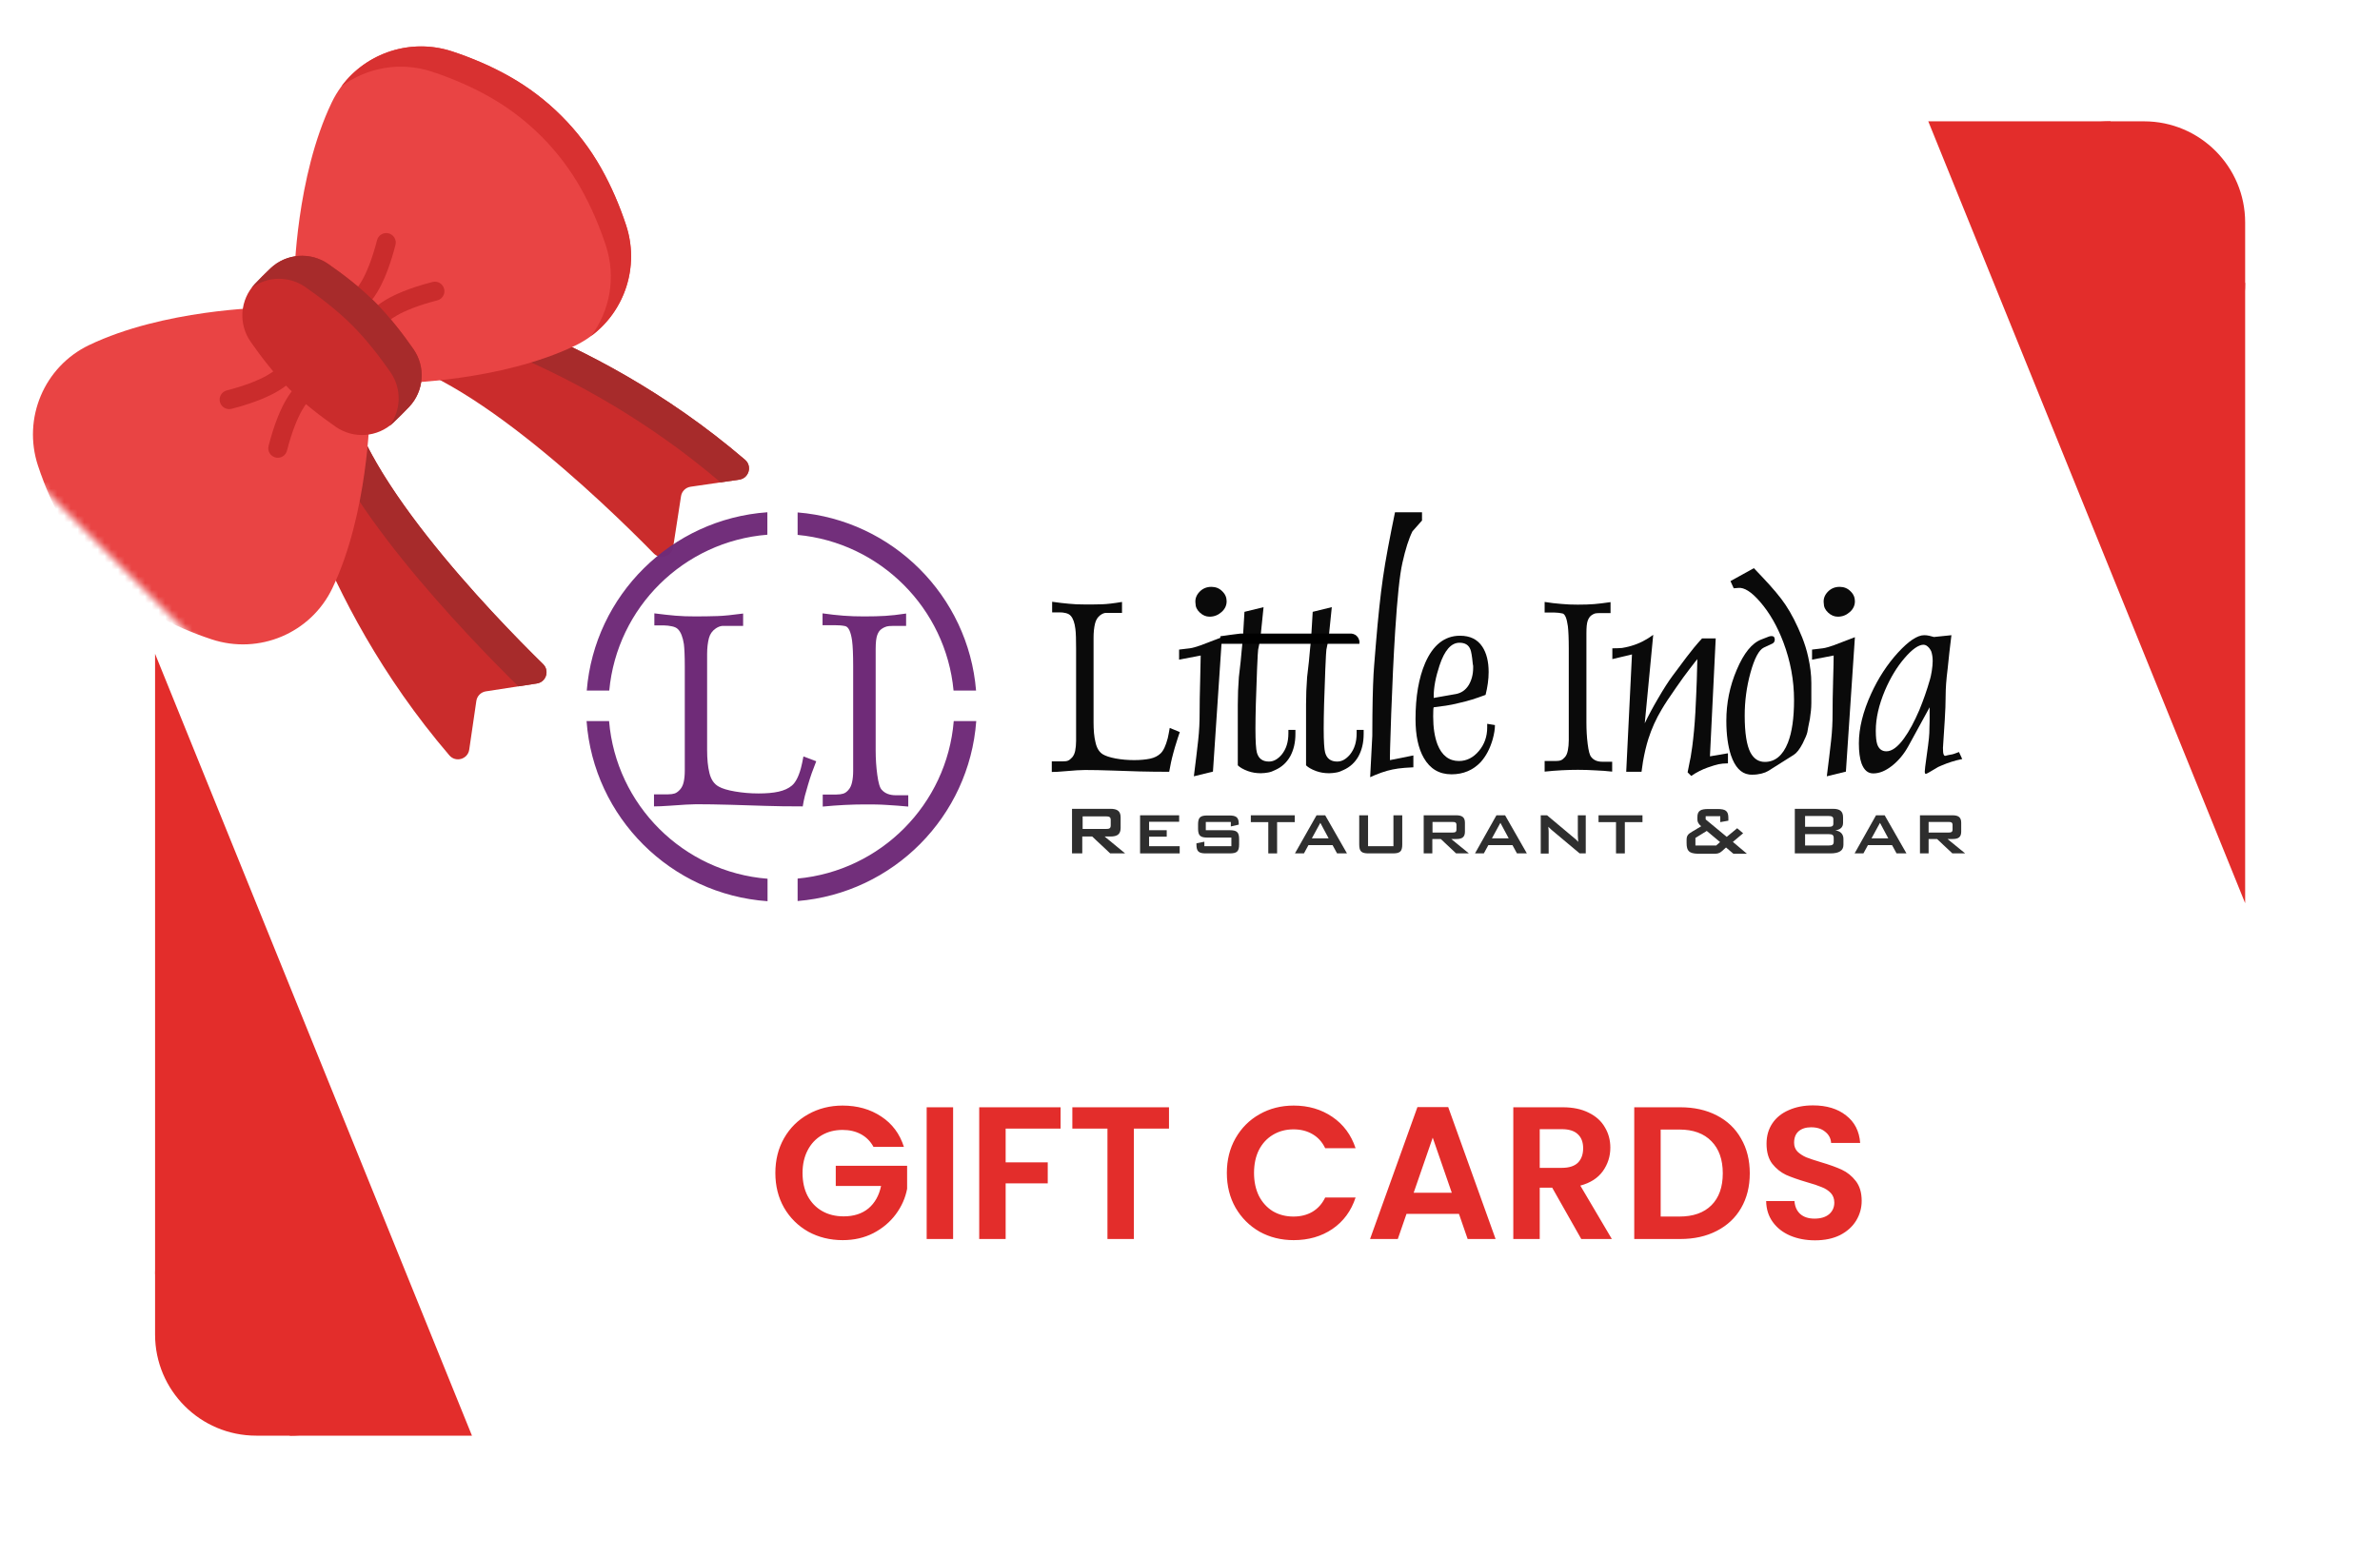 <svg width="353" height="231" viewBox="0 0 353 231" fill="none" xmlns="http://www.w3.org/2000/svg">
<path d="M318 18H38C29.716 18 23 24.716 23 33V198C23 206.284 29.716 213 38 213H318C326.284 213 333 206.284 333 198V33C333 24.716 326.284 18 318 18Z" fill="white"/>
<mask id="mask0_1_4" style="mask-type:luminance" maskUnits="userSpaceOnUse" x="-8" y="-10" width="137" height="137">
<path d="M60.073 -10L-8 58.073L60.073 126.147L128.147 58.073L60.073 -10Z" fill="white"/>
</mask>
<g mask="url(#mask0_1_4)">
<g filter="url(#filter0_d_1_4)">
<path d="M41.751 59.447C41.751 59.447 46.458 84.487 66.649 108.068C67.589 109.166 69.387 108.645 69.596 107.214L70.651 99.996C70.757 99.264 71.329 98.687 72.06 98.574L79.63 97.404C81.001 97.192 81.543 95.507 80.552 94.535C73.149 87.279 51.464 64.918 51.367 51.889L41.751 59.447Z" fill="#CA2C2C"/>
<path d="M61.881 39.315C61.881 39.315 86.921 44.023 110.502 64.213C111.6 65.154 111.079 66.952 109.648 67.161L102.43 68.215C101.698 68.322 101.121 68.893 101.008 69.625L99.838 77.194C99.626 78.566 97.941 79.107 96.969 78.116C89.713 70.713 67.352 49.028 54.323 48.931L61.881 39.315Z" fill="#CA2C2C"/>
<path d="M51.384 52.429C52.054 65.525 73.251 87.377 80.551 94.534C81.543 95.506 80.999 97.191 79.629 97.403L76.879 97.828C69.403 90.48 48.751 69.156 46.494 55.717L51.074 52.119L51.367 51.889C51.369 52.066 51.373 52.247 51.384 52.429Z" fill="#A72B2B"/>
<path d="M109.648 67.162L106.87 67.567C85.549 49.373 63.082 43.813 59.043 42.927L61.881 39.315C61.881 39.315 86.92 44.024 110.502 64.214C111.599 65.154 111.078 66.952 109.648 67.162Z" fill="#A72B2B"/>
<path d="M13.196 47.207C6.537 50.404 3.319 58.078 5.635 65.092C6.597 68.005 7.811 70.84 9.314 73.516C12.506 79.198 17.27 83.972 22.975 87.177C25.651 88.68 28.487 89.895 31.399 90.857C38.414 93.173 46.087 89.954 49.284 83.295C54.602 72.219 54.832 57.36 54.832 57.36L46.982 49.51L39.131 41.659C39.131 41.659 24.273 41.889 13.196 47.207Z" fill="#E94444"/>
<path d="M49.206 11.195C52.403 4.536 60.077 1.318 67.091 3.634C70.004 4.596 72.839 5.811 75.515 7.313C81.197 10.505 85.971 15.269 89.176 20.975C90.679 23.65 91.894 26.486 92.856 29.398C95.172 36.413 91.953 44.087 85.294 47.284C74.218 52.601 59.359 52.832 59.359 52.832L51.509 44.981L43.658 37.13C43.658 37.13 43.888 22.272 49.206 11.195Z" fill="#E94444"/>
<path d="M89.175 20.975C90.678 23.65 91.894 26.487 92.855 29.398C94.876 35.513 92.687 42.129 87.681 45.845C90.47 42.098 91.404 37.103 89.851 32.402C88.89 29.491 87.674 26.654 86.171 23.979C82.968 18.274 78.193 13.51 72.511 10.319C69.836 8.815 67 7.601 64.087 6.639C59.386 5.086 54.391 6.02 50.644 8.808C54.361 3.802 60.977 1.613 67.091 3.635C70.004 4.597 72.84 5.811 75.515 7.314C81.197 10.506 85.972 15.27 89.175 20.975Z" fill="#D83131"/>
<path d="M42.973 52.73C42.149 53.555 39.9 55.222 34.338 56.654C33.583 56.848 32.814 56.394 32.62 55.64C32.426 54.886 32.881 54.117 33.635 53.923C39.6 52.387 41.048 50.663 41.062 50.645C41.038 50.675 41.028 50.691 41.028 50.691L43.356 52.284C43.299 52.368 43.181 52.522 42.973 52.73Z" fill="#CA2C2C"/>
<path d="M42.199 63.501C41.858 63.842 41.35 63.999 40.849 63.87C40.095 63.676 39.64 62.907 39.835 62.153C41.627 55.189 43.789 53.418 44.205 53.135L45.798 55.462C45.798 55.462 45.814 55.453 45.844 55.429C45.825 55.443 44.101 56.892 42.566 62.856C42.501 63.109 42.371 63.328 42.199 63.501Z" fill="#CA2C2C"/>
<path d="M54.731 40.973C54.523 41.181 54.368 41.298 54.285 41.355L52.692 39.028C52.692 39.028 52.676 39.037 52.646 39.061C52.663 39.047 54.388 37.598 55.923 31.634C56.117 30.88 56.886 30.426 57.641 30.62C58.395 30.814 58.849 31.583 58.655 32.337C57.223 37.899 55.556 40.148 54.731 40.973Z" fill="#CA2C2C"/>
<path d="M65.501 40.199C65.328 40.371 65.109 40.501 64.856 40.566C58.891 42.102 57.443 43.826 57.429 43.844C57.452 43.814 57.462 43.798 57.462 43.798L55.134 42.205C55.419 41.79 57.189 39.627 64.153 37.835C64.907 37.641 65.676 38.095 65.87 38.849C65.999 39.35 65.842 39.858 65.501 40.199Z" fill="#CA2C2C"/>
<path d="M55.647 40.843C53.458 38.654 50.827 36.652 48.69 35.166C46.047 33.329 42.472 33.589 40.133 35.8C39.401 36.492 38.492 37.401 37.8 38.133C35.588 40.472 35.329 44.047 37.166 46.69C38.652 48.827 40.654 51.458 42.843 53.647C45.031 55.836 47.663 57.838 49.8 59.324C52.443 61.161 56.018 60.901 58.357 58.69C59.089 57.998 59.998 57.089 60.69 56.357C62.901 54.018 63.161 50.443 61.324 47.8C59.838 45.663 57.836 43.031 55.647 40.843Z" fill="#CA2C2C"/>
<path d="M55.647 40.843C57.836 43.032 59.838 45.663 61.324 47.8C63.162 50.443 62.901 54.018 60.69 56.357C59.998 57.09 59.09 57.998 58.357 58.691C58.169 58.867 57.974 59.033 57.771 59.186C59.515 56.864 59.601 53.645 57.909 51.214C56.424 49.077 54.422 46.447 52.233 44.257C50.044 42.069 47.412 40.066 45.275 38.58C42.845 36.89 39.626 36.974 37.304 38.718C37.456 38.515 37.623 38.32 37.799 38.132C38.492 37.4 39.4 36.492 40.132 35.799C42.471 33.588 46.048 33.329 48.69 35.166C50.827 36.651 53.459 38.654 55.647 40.843Z" fill="#A72B2B"/>
</g>
</g>
<path d="M58 198C58 206.284 51.284 213 43 213H38C29.716 213 23 206.284 23 198V189C23 180.716 29.716 174 38 174H43C51.284 174 58 180.716 58 189V198Z" fill="#E32D2B"/>
<path d="M23 97L70 213H43L23 189V97Z" fill="#E32D2B"/>
<path d="M298 33C298 24.716 304.716 18 313 18H318C326.284 18 333 24.716 333 33V42C333 50.284 326.284 57 318 57H313C304.716 57 298 50.284 298 42V33Z" fill="#E32D2B"/>
<path d="M333 134L286 18H313L333 42V134Z" fill="#E32D2B"/>
<path opacity="0.98" d="M90.338 106.987H87C88.041 121.28 99.499 132.693 113.841 133.707V130.373C101.342 129.387 91.38 119.44 90.338 106.987ZM87.027 102.453H90.365C91.513 90.107 101.422 80.32 113.815 79.333V76C99.579 77.013 88.175 88.293 87.027 102.453ZM141.458 106.987C140.443 119.333 130.641 129.2 118.302 130.347V133.68C132.484 132.507 143.754 121.173 144.796 106.987H141.458ZM141.431 102.453H144.769C143.621 88.4 132.377 77.173 118.302 76.027V79.36C130.534 80.507 140.282 90.24 141.431 102.453Z" fill="#6F2B78"/>
<path d="M117.458 116.547C117.992 116.094 118.446 115.24 118.793 113.96C118.9 113.534 119.034 112.974 119.167 112.227L121.064 112.947C120.823 113.587 120.61 114.174 120.396 114.707C120.209 115.24 120.022 115.827 119.835 116.467C119.648 117.134 119.488 117.667 119.381 118.067C119.274 118.494 119.167 119 119.06 119.64C116.844 119.64 114.974 119.614 113.452 119.56C111.929 119.507 110.22 119.454 108.324 119.4C106.428 119.347 104.745 119.32 103.249 119.32C102.501 119.32 101.246 119.4 99.403 119.534C98.362 119.614 97.56 119.64 97 119.64V117.854H99.056C99.483 117.854 99.831 117.8 100.071 117.72C100.311 117.64 100.579 117.454 100.846 117.16C101.113 116.867 101.3 116.494 101.406 116.014C101.513 115.534 101.567 114.974 101.567 114.334V98.84C101.567 97.32 101.513 96.2 101.433 95.56C101.273 94.52 100.979 93.774 100.552 93.347C100.338 93.134 100.044 93 99.644 92.92C99.243 92.84 98.869 92.787 98.469 92.787H97.053V91C98.255 91.16 99.323 91.267 100.205 91.347C101.086 91.427 102.101 91.454 103.223 91.454C104.451 91.454 105.519 91.427 106.454 91.4C107.362 91.374 108.618 91.24 110.22 91.027V92.867H108.137C107.79 92.867 107.416 92.867 107.095 92.867C106.801 92.894 106.481 93.027 106.16 93.24C105.653 93.587 105.306 94.067 105.146 94.68C104.985 95.294 104.879 96.094 104.879 97.027V111.267C104.879 112.6 104.985 113.747 105.226 114.707C105.466 115.667 105.92 116.334 106.615 116.707C107.122 117 107.923 117.24 109.018 117.427C110.113 117.614 111.262 117.72 112.517 117.72C113.665 117.72 114.654 117.64 115.482 117.454C116.31 117.267 116.951 116.974 117.458 116.547Z" fill="#6F2B78"/>
<path d="M122 92.787V91C123.069 91.16 124.11 91.267 125.098 91.347C126.087 91.427 127.128 91.454 128.197 91.454C129.398 91.454 130.413 91.427 131.295 91.374C132.149 91.32 133.191 91.214 134.393 91.027V92.867H132.336C131.989 92.867 131.695 92.894 131.508 92.947C131.321 93 131.054 93.107 130.787 93.294C130.493 93.48 130.28 93.774 130.12 94.2C129.959 94.627 129.879 95.32 129.879 96.307C129.879 96.654 129.879 96.894 129.879 97.08V111.32C129.879 112.6 129.959 113.8 130.12 114.974C130.28 116.147 130.493 116.894 130.787 117.187C131.268 117.72 131.962 117.987 132.87 117.987H134.713V119.667C133.725 119.56 132.683 119.507 131.562 119.427C130.44 119.347 129.345 119.347 128.277 119.347C126.327 119.347 124.244 119.454 122.027 119.667V117.88H124.057C124.484 117.88 124.805 117.827 125.072 117.747C125.339 117.667 125.606 117.48 125.846 117.187C126.113 116.894 126.274 116.52 126.38 116.04C126.487 115.56 126.541 115 126.541 114.387V98.84C126.541 97.107 126.487 95.854 126.38 95.054C126.193 93.72 125.846 93 125.365 92.894C124.885 92.787 124.377 92.76 123.923 92.76H122V92.787Z" fill="#6F2B78"/>
<g opacity="0.98">
<path opacity="0.98" d="M172.132 111.787C172.559 111.387 172.906 110.64 173.2 109.52C173.28 109.147 173.387 108.64 173.494 108L174.989 108.613C174.803 109.173 174.616 109.68 174.482 110.16C174.322 110.613 174.188 111.147 174.028 111.707C173.868 112.293 173.761 112.747 173.681 113.12C173.601 113.493 173.521 113.947 173.414 114.507C171.651 114.507 170.182 114.48 168.98 114.453C167.778 114.4 166.416 114.373 164.947 114.32C163.452 114.267 162.116 114.24 160.941 114.24C160.353 114.24 159.339 114.293 157.896 114.427C157.068 114.507 156.454 114.533 156 114.533V112.96H157.603C157.95 112.96 158.217 112.933 158.404 112.853C158.591 112.773 158.804 112.613 159.018 112.373C159.232 112.133 159.392 111.787 159.472 111.387C159.552 110.96 159.606 110.48 159.606 109.92V96.213C159.606 94.853 159.579 93.893 159.499 93.307C159.392 92.4 159.152 91.733 158.804 91.36C158.644 91.173 158.404 91.04 158.083 90.96C157.763 90.88 157.469 90.853 157.175 90.853H156.053V89.28C157.015 89.413 157.843 89.52 158.537 89.573C159.232 89.653 160.033 89.68 160.914 89.68C161.876 89.68 162.73 89.68 163.452 89.653C164.173 89.627 165.161 89.52 166.416 89.307V90.933H164.787C164.493 90.933 164.226 90.933 163.959 90.933C163.719 90.96 163.478 91.067 163.211 91.253C162.811 91.547 162.544 91.973 162.41 92.533C162.276 93.093 162.196 93.787 162.196 94.613V107.147C162.196 108.32 162.276 109.333 162.49 110.16C162.677 111.013 163.051 111.6 163.585 111.92C163.986 112.16 164.627 112.373 165.481 112.533C166.336 112.693 167.271 112.773 168.232 112.773C169.14 112.773 169.942 112.693 170.583 112.56C171.224 112.427 171.731 112.16 172.132 111.787Z" fill="black"/>
<path opacity="0.98" d="M178.088 97.254L174.883 97.867V96.374C175.817 96.267 176.325 96.214 176.458 96.187C176.886 96.134 177.393 95.974 178.034 95.76L181.239 94.534L179.904 114.48L177.073 115.174C177.34 113.067 177.553 111.307 177.714 109.84C177.874 108.4 177.927 107.067 177.927 105.894C177.927 104.454 177.954 102.827 178.008 100.96C178.061 99.147 178.088 97.894 178.088 97.254Z" fill="black"/>
<path opacity="0.98" d="M184.177 96.374C184.23 95.84 184.284 95.334 184.337 94.8L184.578 90.774L187.409 90.08L186.928 94.8C186.821 95.334 186.714 95.84 186.608 96.374C186.581 96.454 186.527 97.414 186.447 99.254C186.287 103.2 186.207 106.16 186.207 108.107C186.207 110 186.287 111.174 186.421 111.654C186.661 112.534 187.248 112.987 188.21 112.987C188.904 112.987 189.519 112.64 190.106 111.947C190.774 111.12 191.094 110.08 191.094 108.8V108.294H192.136V108.88C192.136 110.187 191.869 111.28 191.362 112.214C190.854 113.12 190.106 113.814 189.145 114.24C188.771 114.427 188.424 114.56 188.076 114.614C187.756 114.667 187.382 114.72 187.008 114.72C186.314 114.72 185.673 114.614 185.085 114.4C184.364 114.134 183.883 113.84 183.589 113.547V104.56C183.589 103.174 183.643 101.814 183.75 100.454C183.963 98.747 184.097 97.387 184.177 96.374Z" fill="black"/>
<path opacity="0.98" d="M194.299 96.374C194.353 95.84 194.406 95.334 194.46 94.8L194.7 90.774L197.531 90.08L197.05 94.8C196.944 95.334 196.837 95.84 196.73 96.374C196.703 96.454 196.65 97.414 196.57 99.254C196.409 103.2 196.329 106.16 196.329 108.107C196.329 110 196.409 111.174 196.543 111.654C196.783 112.534 197.371 112.987 198.332 112.987C199.027 112.987 199.641 112.64 200.229 111.947C200.896 111.12 201.217 110.08 201.217 108.8V108.294H202.258V108.88C202.258 110.187 201.991 111.28 201.484 112.214C200.976 113.12 200.229 113.814 199.267 114.24C198.893 114.427 198.546 114.56 198.199 114.614C197.878 114.667 197.504 114.72 197.131 114.72C196.436 114.72 195.795 114.614 195.208 114.4C194.486 114.134 194.006 113.84 193.712 113.547V104.56C193.712 103.174 193.765 101.814 193.872 100.454C194.086 98.747 194.219 97.387 194.299 96.374Z" fill="black"/>
<path opacity="0.98" d="M206.158 112.774L209.63 112.08V113.84C209.416 113.84 208.962 113.867 208.321 113.92C207.68 113.974 207.066 114.054 206.558 114.16C206.024 114.267 205.463 114.427 204.849 114.64C204.235 114.854 203.701 115.094 203.22 115.307L203.54 109.147C203.54 106.934 203.567 105.12 203.594 103.68C203.621 102.267 203.674 101.014 203.727 99.974C203.727 99.867 203.834 98.374 204.075 95.494C204.395 91.6 204.742 88.347 205.116 85.734C205.49 83.12 206.104 79.894 206.906 76H210.912V77.227C210.431 77.76 209.95 78.294 209.496 78.827C208.962 79.894 208.455 81.467 208.001 83.52C207.6 85.28 207.253 88.64 206.932 93.627C206.692 97.414 206.505 101.494 206.345 105.867C206.185 110.294 206.131 112.587 206.158 112.774Z" fill="black"/>
<path opacity="0.98" d="M220.58 107.387L221.729 107.574C221.729 108.16 221.622 108.88 221.381 109.734C220.981 111.094 220.393 112.214 219.592 113.094C218.47 114.267 217.028 114.88 215.292 114.88C213.476 114.88 212.114 114.08 211.179 112.454C210.351 111.014 209.95 109.094 209.95 106.667C209.95 103.36 210.431 100.587 211.366 98.4C212.541 95.68 214.277 94.32 216.547 94.32C218.043 94.32 219.138 94.854 219.859 95.947C220.473 96.88 220.794 98.134 220.794 99.707C220.794 100.8 220.634 101.92 220.34 103.094C219.539 103.387 218.871 103.627 218.337 103.787C217.803 103.947 217.162 104.134 216.414 104.294C215.666 104.48 215.025 104.614 214.464 104.694C213.903 104.774 213.316 104.854 212.648 104.934C212.594 104.987 212.568 105.44 212.568 106.294C212.568 107.947 212.781 109.334 213.209 110.454C213.85 112.08 214.918 112.907 216.387 112.907C217.535 112.907 218.524 112.4 219.352 111.414C220.18 110.427 220.58 109.254 220.58 107.947C220.58 107.627 220.58 107.494 220.58 107.387ZM212.648 103.547L215.986 102.96C216.761 102.8 217.375 102.374 217.829 101.654C218.257 100.934 218.497 100.08 218.497 99.094C218.497 98.987 218.497 98.907 218.497 98.8C218.47 98.667 218.444 98.56 218.444 98.507C218.337 97.334 218.203 96.64 218.096 96.374C217.829 95.68 217.295 95.36 216.467 95.36C215.239 95.36 214.25 96.48 213.503 98.747C212.942 100.454 212.648 101.947 212.648 103.28C212.648 103.36 212.648 103.44 212.648 103.52C212.648 103.494 212.648 103.52 212.648 103.547Z" fill="black"/>
<path opacity="0.98" d="M229.1 90.88V89.307C229.955 89.44 230.783 89.547 231.557 89.6C232.332 89.68 233.16 89.707 234.014 89.707C234.949 89.707 235.777 89.68 236.445 89.627C237.139 89.574 237.94 89.467 238.875 89.334V90.96H237.246C236.952 90.96 236.739 90.987 236.578 91.014C236.418 91.067 236.231 91.147 236.017 91.307C235.804 91.467 235.617 91.734 235.483 92.107C235.35 92.48 235.296 93.094 235.296 93.947C235.296 94.24 235.296 94.48 235.296 94.614V107.147C235.296 108.267 235.35 109.334 235.483 110.374C235.617 111.414 235.777 112.054 236.017 112.32C236.391 112.8 236.952 113.014 237.647 113.014H239.116V114.48C238.341 114.4 237.513 114.32 236.632 114.294C235.75 114.24 234.896 114.214 234.041 114.214C232.492 114.214 230.863 114.294 229.1 114.48V112.907H230.703C231.023 112.907 231.29 112.88 231.504 112.8C231.717 112.72 231.904 112.56 232.118 112.32C232.332 112.08 232.465 111.734 232.545 111.307C232.626 110.88 232.679 110.4 232.679 109.84V96.214C232.679 94.694 232.626 93.6 232.545 92.907C232.385 91.734 232.118 91.094 231.744 91.014C231.344 90.934 230.97 90.88 230.596 90.88H229.1Z" fill="black"/>
<path opacity="0.98" d="M253.298 113.867C252.47 114.16 251.668 114.56 250.84 115.12L250.306 114.587C250.6 113.12 250.734 112.374 250.76 112.32C250.84 111.787 250.921 111.254 251.001 110.72C251.188 109.28 251.348 107.627 251.455 105.707C251.562 103.787 251.615 102.187 251.668 100.88C251.695 99.574 251.722 98.534 251.749 97.787C251.668 97.867 251.321 98.32 250.68 99.147C250.012 100.027 249.291 100.987 248.57 102.054C247.662 103.36 246.941 104.427 246.46 105.254C245.632 106.64 244.965 108.107 244.484 109.627C244.163 110.64 243.896 111.787 243.683 113.014C243.603 113.52 243.549 114 243.469 114.507H241.199L242.053 97.094L239.142 97.787V96.187C239.783 96.187 240.264 96.16 240.585 96.134C240.905 96.08 241.359 96 241.893 95.84C243.042 95.52 244.163 94.96 245.205 94.187L243.95 107.307C244.484 106.187 245.152 104.934 245.953 103.574C246.754 102.187 247.449 101.12 248.036 100.32C248.731 99.387 249.425 98.454 250.146 97.494C250.867 96.534 251.615 95.627 252.443 94.72H254.473L253.618 112.214L256.289 111.76V113.254C255.728 113.254 255.274 113.307 254.873 113.387C254.499 113.467 253.992 113.627 253.298 113.867Z" fill="black"/>
<path opacity="0.98" d="M257.144 87.28L256.663 86.214L260.135 84.294L261.47 85.707C262.912 87.227 264.034 88.56 264.809 89.707C265.69 91.014 266.518 92.64 267.293 94.56C267.64 95.44 267.96 96.4 268.201 97.52C268.494 98.854 268.655 100.107 268.655 101.307V104.294C268.655 105.04 268.575 105.814 268.441 106.667C268.254 107.574 268.121 108.24 268.067 108.614C267.987 108.987 267.747 109.547 267.373 110.294C266.919 111.174 266.465 111.734 266.037 112L262.271 114.374C262.004 114.534 261.684 114.667 261.257 114.774C260.829 114.88 260.402 114.934 259.921 114.934C259.708 114.934 259.521 114.934 259.414 114.907C258.212 114.747 257.331 113.787 256.743 112.08C256.289 110.72 256.049 108.987 256.049 106.934C256.049 104.32 256.556 101.787 257.598 99.36C258.639 96.907 259.841 95.414 261.23 94.88L262.325 94.454C262.458 94.4 262.592 94.374 262.726 94.374C262.939 94.374 263.099 94.427 263.153 94.56C263.206 94.694 263.233 94.8 263.233 94.88C263.233 95.174 263.099 95.387 262.859 95.494L261.604 96.08C260.883 96.427 260.215 97.68 259.627 99.814C259.04 101.947 258.773 104.054 258.773 106.16C258.773 108.747 259.067 110.587 259.627 111.654C260.135 112.587 260.829 113.04 261.764 113.04C263.286 113.04 264.435 112.08 265.183 110.187C265.797 108.614 266.091 106.507 266.091 103.867C266.091 100.934 265.557 98.08 264.515 95.307C263.607 92.907 262.458 90.907 261.07 89.307C259.788 87.814 258.693 87.12 257.811 87.227L257.144 87.28Z" fill="black"/>
<path opacity="0.98" d="M271.967 97.254L268.762 97.867V96.374C269.696 96.267 270.204 96.214 270.337 96.187C270.765 96.134 271.272 95.974 271.913 95.76L275.118 94.534L273.783 114.48L270.952 115.174C271.219 113.067 271.432 111.307 271.593 109.84C271.753 108.4 271.806 107.067 271.806 105.894C271.806 104.454 271.833 102.827 271.886 100.96C271.94 99.147 271.967 97.894 271.967 97.254ZM270.498 89.494C270.417 88.854 270.631 88.294 271.085 87.814C271.539 87.334 272.127 87.067 272.848 87.067C273.489 87.067 274.023 87.28 274.45 87.707C274.904 88.134 275.118 88.64 275.118 89.2C275.118 89.814 274.878 90.347 274.37 90.8C273.863 91.254 273.275 91.494 272.581 91.494C272.047 91.494 271.566 91.28 271.139 90.88C270.711 90.48 270.498 90.027 270.498 89.494ZM177.313 89.494C177.233 88.854 177.447 88.294 177.901 87.814C178.355 87.334 178.942 87.067 179.663 87.067C180.304 87.067 180.839 87.28 181.266 87.707C181.72 88.134 181.934 88.64 181.934 89.2C181.934 89.814 181.693 90.347 181.186 90.8C180.678 91.254 180.091 91.494 179.396 91.494C178.862 91.494 178.381 91.28 177.954 90.88C177.527 90.48 177.313 90.027 177.313 89.494Z" fill="black"/>
<path opacity="0.98" d="M288.579 103.12C288.579 104.267 288.526 105.52 288.445 106.827C288.365 108.16 288.285 109.52 288.178 110.96C288.178 111.44 288.205 111.76 288.285 111.947C288.365 112.134 288.472 112.187 288.659 112.107C288.819 112.054 289.006 112.027 289.247 111.974C289.487 111.947 289.674 111.894 289.834 111.84L290.555 111.574L291.036 112.614C289.968 112.827 288.953 113.147 287.965 113.574C287.617 113.707 287.297 113.867 287.03 114.054C286.255 114.507 285.828 114.774 285.694 114.8C285.534 114.854 285.481 114.72 285.481 114.454C285.481 114.267 285.561 113.52 285.748 112.24C285.935 110.934 286.042 110.054 286.095 109.547C286.149 109.04 286.175 108.507 286.175 107.894C286.202 107.307 286.202 106.987 286.202 106.934C286.202 106.667 286.202 106.4 286.202 106.107C286.202 105.814 286.202 105.52 286.202 105.2C286.202 105.094 286.202 104.987 286.202 104.934L283.05 110.694C282.409 111.867 281.608 112.827 280.647 113.6C279.658 114.374 278.75 114.747 277.842 114.747C277.041 114.747 276.48 114.267 276.106 113.28C275.839 112.534 275.706 111.52 275.706 110.294C275.706 108.027 276.32 105.574 277.522 102.934C278.59 100.587 279.926 98.56 281.501 96.827C283.077 95.12 284.359 94.24 285.401 94.24C285.641 94.24 285.881 94.267 286.122 94.32C286.362 94.374 286.603 94.454 286.843 94.507L289.434 94.24C289.22 95.947 289.033 97.6 288.873 99.227C288.659 100.907 288.579 102.187 288.579 103.12ZM285.694 95.76C285.588 95.707 285.454 95.654 285.294 95.654C284.573 95.654 283.611 96.32 282.49 97.627C281.341 98.96 280.38 100.56 279.578 102.427C278.67 104.587 278.216 106.56 278.216 108.4C278.216 109.36 278.296 110.027 278.43 110.427C278.67 111.12 279.124 111.467 279.792 111.467C280.593 111.467 281.475 110.827 282.383 109.574C283.184 108.48 283.932 107.067 284.68 105.334C285.267 103.894 285.801 102.4 286.255 100.8C286.335 100.507 286.442 100.107 286.522 99.547C286.603 98.987 286.656 98.507 286.656 98.08C286.656 97.52 286.576 97.04 286.442 96.64C286.255 96.24 286.015 95.947 285.694 95.76Z" fill="black"/>
</g>
<g opacity="0.98">
<path opacity="0.98" d="M159.053 120H164.715C165.73 120 166.211 120.347 166.211 121.28V122.827C166.211 123.76 165.73 124.107 164.715 124.107H163.834L166.879 126.614H164.662L161.991 124.107H160.522V126.614H159V120H159.053ZM160.576 121.147V122.987H164.048C164.528 122.987 164.742 122.907 164.742 122.454V121.654C164.742 121.227 164.528 121.12 164.048 121.12H160.576V121.147Z" fill="#262626"/>
<path opacity="0.98" d="M169.095 120.96H174.891V121.92H170.431V123.174H173.048V124.134H170.431V125.547H174.971V126.614H169.095V120.96Z" fill="#262626"/>
<path opacity="0.98" d="M178.844 121.947V123.174H182.369C183.438 123.174 183.785 123.44 183.785 124.507V125.28C183.785 126.347 183.438 126.614 182.369 126.614H178.871C177.802 126.614 177.455 126.347 177.455 125.28V125.12L178.63 124.88V125.547H182.636V124.267H179.111C178.043 124.267 177.695 124 177.695 122.934V122.32C177.695 121.254 178.043 120.987 179.111 120.987H182.316C183.331 120.987 183.731 121.254 183.731 122.214V122.347L182.556 122.614V121.947H178.844Z" fill="#262626"/>
<path opacity="0.98" d="M189.42 126.614H188.112V121.974H185.521V120.96H192.038V121.974H189.42V126.614Z" fill="#262626"/>
<path opacity="0.98" d="M195.269 120.96H196.551L199.783 126.614H198.314L197.646 125.387H194.067L193.4 126.614H192.064L195.269 120.96ZM197.059 124.374L195.83 122.08L194.575 124.374H197.059Z" fill="#262626"/>
<path opacity="0.98" d="M202.934 125.547H206.674V120.96H207.982V125.28C207.982 126.347 207.635 126.614 206.567 126.614H203.015C201.946 126.614 201.599 126.347 201.599 125.28V120.96H202.908V125.547H202.934Z" fill="#262626"/>
<path opacity="0.98" d="M211.161 120.96H215.995C216.849 120.96 217.277 121.254 217.277 122.054V123.387C217.277 124.187 216.876 124.48 215.995 124.48H215.247L217.864 126.614H215.968L213.698 124.48H212.443V126.614H211.161V120.96ZM212.469 121.947V123.52H215.434C215.835 123.52 216.021 123.44 216.021 123.067V122.4C216.021 122.027 215.835 121.947 215.434 121.947H212.469Z" fill="#262626"/>
<path opacity="0.98" d="M221.951 120.96H223.233L226.464 126.614H224.995L224.328 125.387H220.749L220.081 126.614H218.772L221.951 120.96ZM223.767 124.374L222.538 122.08L221.283 124.374H223.767Z" fill="#262626"/>
<path opacity="0.98" d="M228.548 120.96H229.456L233.435 124.294C233.676 124.48 233.889 124.667 234.076 124.907C234.049 124.427 234.023 124.107 234.023 123.92V120.96H235.198V126.614H234.29L230.123 123.12C229.963 122.987 229.803 122.827 229.643 122.667C229.696 123.094 229.696 123.414 229.696 123.574V126.64H228.521V120.96H228.548Z" fill="#262626"/>
<path opacity="0.98" d="M240.994 126.614H239.685V121.974H237.094V120.96H243.611V121.974H240.994V126.614Z" fill="#262626"/>
<path opacity="0.98" d="M250.154 125.067V124.614C250.154 123.947 250.395 123.734 250.982 123.387L252.318 122.587C251.944 122.267 251.757 121.974 251.757 121.6V121.227C251.757 120.267 252.264 120.027 253.386 120.027H254.721C255.923 120.027 256.351 120.294 256.351 121.36V121.76L255.149 121.974V121.094H252.985V121.574L256.11 124.16L257.659 122.88L258.541 123.627L257.018 124.907L259.102 126.667H257.098L256.003 125.734L255.416 126.267C254.989 126.64 254.721 126.667 254.161 126.667H251.81C250.555 126.614 250.154 126.294 250.154 125.067ZM254.508 125.467L255.122 124.934L253.146 123.28L251.463 124.32V125.44H254.508V125.467Z" fill="#262626"/>
<path opacity="0.98" d="M266.206 120H271.868C272.883 120 273.364 120.347 273.364 121.28V122.08C273.364 122.72 272.963 123.094 272.215 123.2C272.99 123.307 273.417 123.76 273.417 124.48V125.334C273.417 126.214 272.776 126.614 271.467 126.614H266.206V120ZM267.728 121.094V122.667H271.227C271.708 122.667 271.921 122.587 271.921 122.187V121.547C271.921 121.174 271.681 121.067 271.227 121.067H267.728V121.094ZM267.728 123.76V125.44H271.227C271.761 125.44 271.975 125.334 271.975 124.854V124.347C271.975 123.867 271.761 123.76 271.227 123.76H267.728Z" fill="#262626"/>
<path opacity="0.98" d="M278.251 120.96H279.533L282.765 126.614H281.296L280.628 125.387H277.049L276.382 126.614H275.073L278.251 120.96ZM280.067 124.374L278.839 122.08L277.584 124.374H280.067Z" fill="#262626"/>
<path opacity="0.98" d="M284.768 120.96H289.602C290.457 120.96 290.884 121.254 290.884 122.054V123.387C290.884 124.187 290.484 124.48 289.602 124.48H288.854L291.472 126.614H289.576L287.305 124.48H286.05V126.614H284.768V120.96ZM286.05 121.947V123.52H289.015C289.415 123.52 289.602 123.44 289.602 123.067V122.4C289.602 122.027 289.415 121.947 289.015 121.947H286.05Z" fill="#262626"/>
</g>
<path d="M201.619 95.52H181C181 95.146 181 94.773 181 94.4C182.256 94.213 183.297 94.08 183.992 94C183.992 94 191.176 94 200.337 94C200.417 94 200.871 94 201.245 94.373C201.432 94.56 201.539 94.8 201.566 94.906C201.672 95.173 201.646 95.413 201.619 95.52Z" fill="black"/>
<path d="M129.56 170.16C129.112 169.339 128.496 168.713 127.712 168.284C126.928 167.855 126.013 167.64 124.968 167.64C123.811 167.64 122.784 167.901 121.888 168.424C120.992 168.947 120.292 169.693 119.788 170.664C119.284 171.635 119.032 172.755 119.032 174.024C119.032 175.331 119.284 176.469 119.788 177.44C120.311 178.411 121.029 179.157 121.944 179.68C122.859 180.203 123.923 180.464 125.136 180.464C126.629 180.464 127.852 180.072 128.804 179.288C129.756 178.485 130.381 177.375 130.68 175.956H123.96V172.96H134.544V176.376C134.283 177.739 133.723 178.999 132.864 180.156C132.005 181.313 130.895 182.247 129.532 182.956C128.188 183.647 126.676 183.992 124.996 183.992C123.111 183.992 121.403 183.572 119.872 182.732C118.36 181.873 117.165 180.688 116.288 179.176C115.429 177.664 115 175.947 115 174.024C115 172.101 115.429 170.384 116.288 168.872C117.165 167.341 118.36 166.156 119.872 165.316C121.403 164.457 123.101 164.028 124.968 164.028C127.171 164.028 129.084 164.569 130.708 165.652C132.332 166.716 133.452 168.219 134.068 170.16H129.56ZM141.364 164.28V183.824H137.444V164.28H141.364ZM157.305 164.28V167.444H149.157V172.456H155.401V175.564H149.157V183.824H145.237V164.28H157.305ZM173.385 164.28V167.444H168.177V183.824H164.257V167.444H159.049V164.28H173.385ZM181.965 174.024C181.965 172.101 182.394 170.384 183.253 168.872C184.13 167.341 185.316 166.156 186.809 165.316C188.321 164.457 190.01 164.028 191.877 164.028C194.061 164.028 195.974 164.588 197.617 165.708C199.26 166.828 200.408 168.377 201.061 170.356H196.553C196.105 169.423 195.47 168.723 194.649 168.256C193.846 167.789 192.913 167.556 191.849 167.556C190.71 167.556 189.693 167.827 188.797 168.368C187.92 168.891 187.229 169.637 186.725 170.608C186.24 171.579 185.997 172.717 185.997 174.024C185.997 175.312 186.24 176.451 186.725 177.44C187.229 178.411 187.92 179.167 188.797 179.708C189.693 180.231 190.71 180.492 191.849 180.492C192.913 180.492 193.846 180.259 194.649 179.792C195.47 179.307 196.105 178.597 196.553 177.664H201.061C200.408 179.661 199.26 181.22 197.617 182.34C195.993 183.441 194.08 183.992 191.877 183.992C190.01 183.992 188.321 183.572 186.809 182.732C185.316 181.873 184.13 180.688 183.253 179.176C182.394 177.664 181.965 175.947 181.965 174.024ZM216.393 180.1H208.609L207.321 183.824H203.205L210.233 164.252H214.797L221.825 183.824H217.681L216.393 180.1ZM215.329 176.964L212.501 168.788L209.673 176.964H215.329ZM234.532 183.824L230.22 176.208H228.372V183.824H224.452V164.28H231.788C233.3 164.28 234.588 164.551 235.652 165.092C236.716 165.615 237.509 166.333 238.032 167.248C238.573 168.144 238.844 169.152 238.844 170.272C238.844 171.56 238.471 172.727 237.724 173.772C236.977 174.799 235.867 175.508 234.392 175.9L239.068 183.824H234.532ZM228.372 173.268H231.648C232.712 173.268 233.505 173.016 234.028 172.512C234.551 171.989 234.812 171.271 234.812 170.356C234.812 169.46 234.551 168.769 234.028 168.284C233.505 167.78 232.712 167.528 231.648 167.528H228.372V173.268ZM249.222 164.28C251.275 164.28 253.076 164.681 254.626 165.484C256.194 166.287 257.398 167.435 258.238 168.928C259.096 170.403 259.526 172.12 259.526 174.08C259.526 176.04 259.096 177.757 258.238 179.232C257.398 180.688 256.194 181.817 254.626 182.62C253.076 183.423 251.275 183.824 249.222 183.824H242.39V164.28H249.222ZM249.082 180.492C251.135 180.492 252.722 179.932 253.842 178.812C254.962 177.692 255.522 176.115 255.522 174.08C255.522 172.045 254.962 170.459 253.842 169.32C252.722 168.163 251.135 167.584 249.082 167.584H246.31V180.492H249.082ZM269.208 184.02C267.845 184.02 266.613 183.787 265.512 183.32C264.429 182.853 263.57 182.181 262.936 181.304C262.301 180.427 261.974 179.391 261.956 178.196H266.156C266.212 178.999 266.492 179.633 266.996 180.1C267.518 180.567 268.228 180.8 269.124 180.8C270.038 180.8 270.757 180.585 271.28 180.156C271.802 179.708 272.064 179.129 272.064 178.42C272.064 177.841 271.886 177.365 271.532 176.992C271.177 176.619 270.729 176.329 270.188 176.124C269.665 175.9 268.937 175.657 268.004 175.396C266.734 175.023 265.698 174.659 264.896 174.304C264.112 173.931 263.43 173.38 262.852 172.652C262.292 171.905 262.012 170.916 262.012 169.684C262.012 168.527 262.301 167.519 262.88 166.66C263.458 165.801 264.27 165.148 265.316 164.7C266.361 164.233 267.556 164 268.9 164C270.916 164 272.549 164.495 273.8 165.484C275.069 166.455 275.769 167.817 275.9 169.572H271.588C271.55 168.9 271.261 168.349 270.72 167.92C270.197 167.472 269.497 167.248 268.62 167.248C267.854 167.248 267.238 167.444 266.772 167.836C266.324 168.228 266.1 168.797 266.1 169.544C266.1 170.067 266.268 170.505 266.604 170.86C266.958 171.196 267.388 171.476 267.892 171.7C268.414 171.905 269.142 172.148 270.076 172.428C271.345 172.801 272.381 173.175 273.184 173.548C273.986 173.921 274.677 174.481 275.256 175.228C275.834 175.975 276.124 176.955 276.124 178.168C276.124 179.213 275.853 180.184 275.312 181.08C274.77 181.976 273.977 182.695 272.932 183.236C271.886 183.759 270.645 184.02 269.208 184.02Z" fill="#E32D2B"/>
<defs>
<filter id="filter0_d_1_4" x="0.888" y="2.886" width="114.204" height="113.771" filterUnits="userSpaceOnUse" color-interpolation-filters="sRGB">
<feFlood flood-opacity="0" result="BackgroundImageFix"/>
<feColorMatrix in="SourceAlpha" type="matrix" values="0 0 0 0 0 0 0 0 0 0 0 0 0 0 0 0 0 0 127 0" result="hardAlpha"/>
<feOffset dy="4"/>
<feGaussianBlur stdDeviation="2"/>
<feComposite in2="hardAlpha" operator="out"/>
<feColorMatrix type="matrix" values="0 0 0 0 0 0 0 0 0 0 0 0 0 0 0 0 0 0 0.25 0"/>
<feBlend mode="normal" in2="BackgroundImageFix" result="effect1_dropShadow_1_4"/>
<feBlend mode="normal" in="SourceGraphic" in2="effect1_dropShadow_1_4" result="shape"/>
</filter>
</defs>
</svg>
